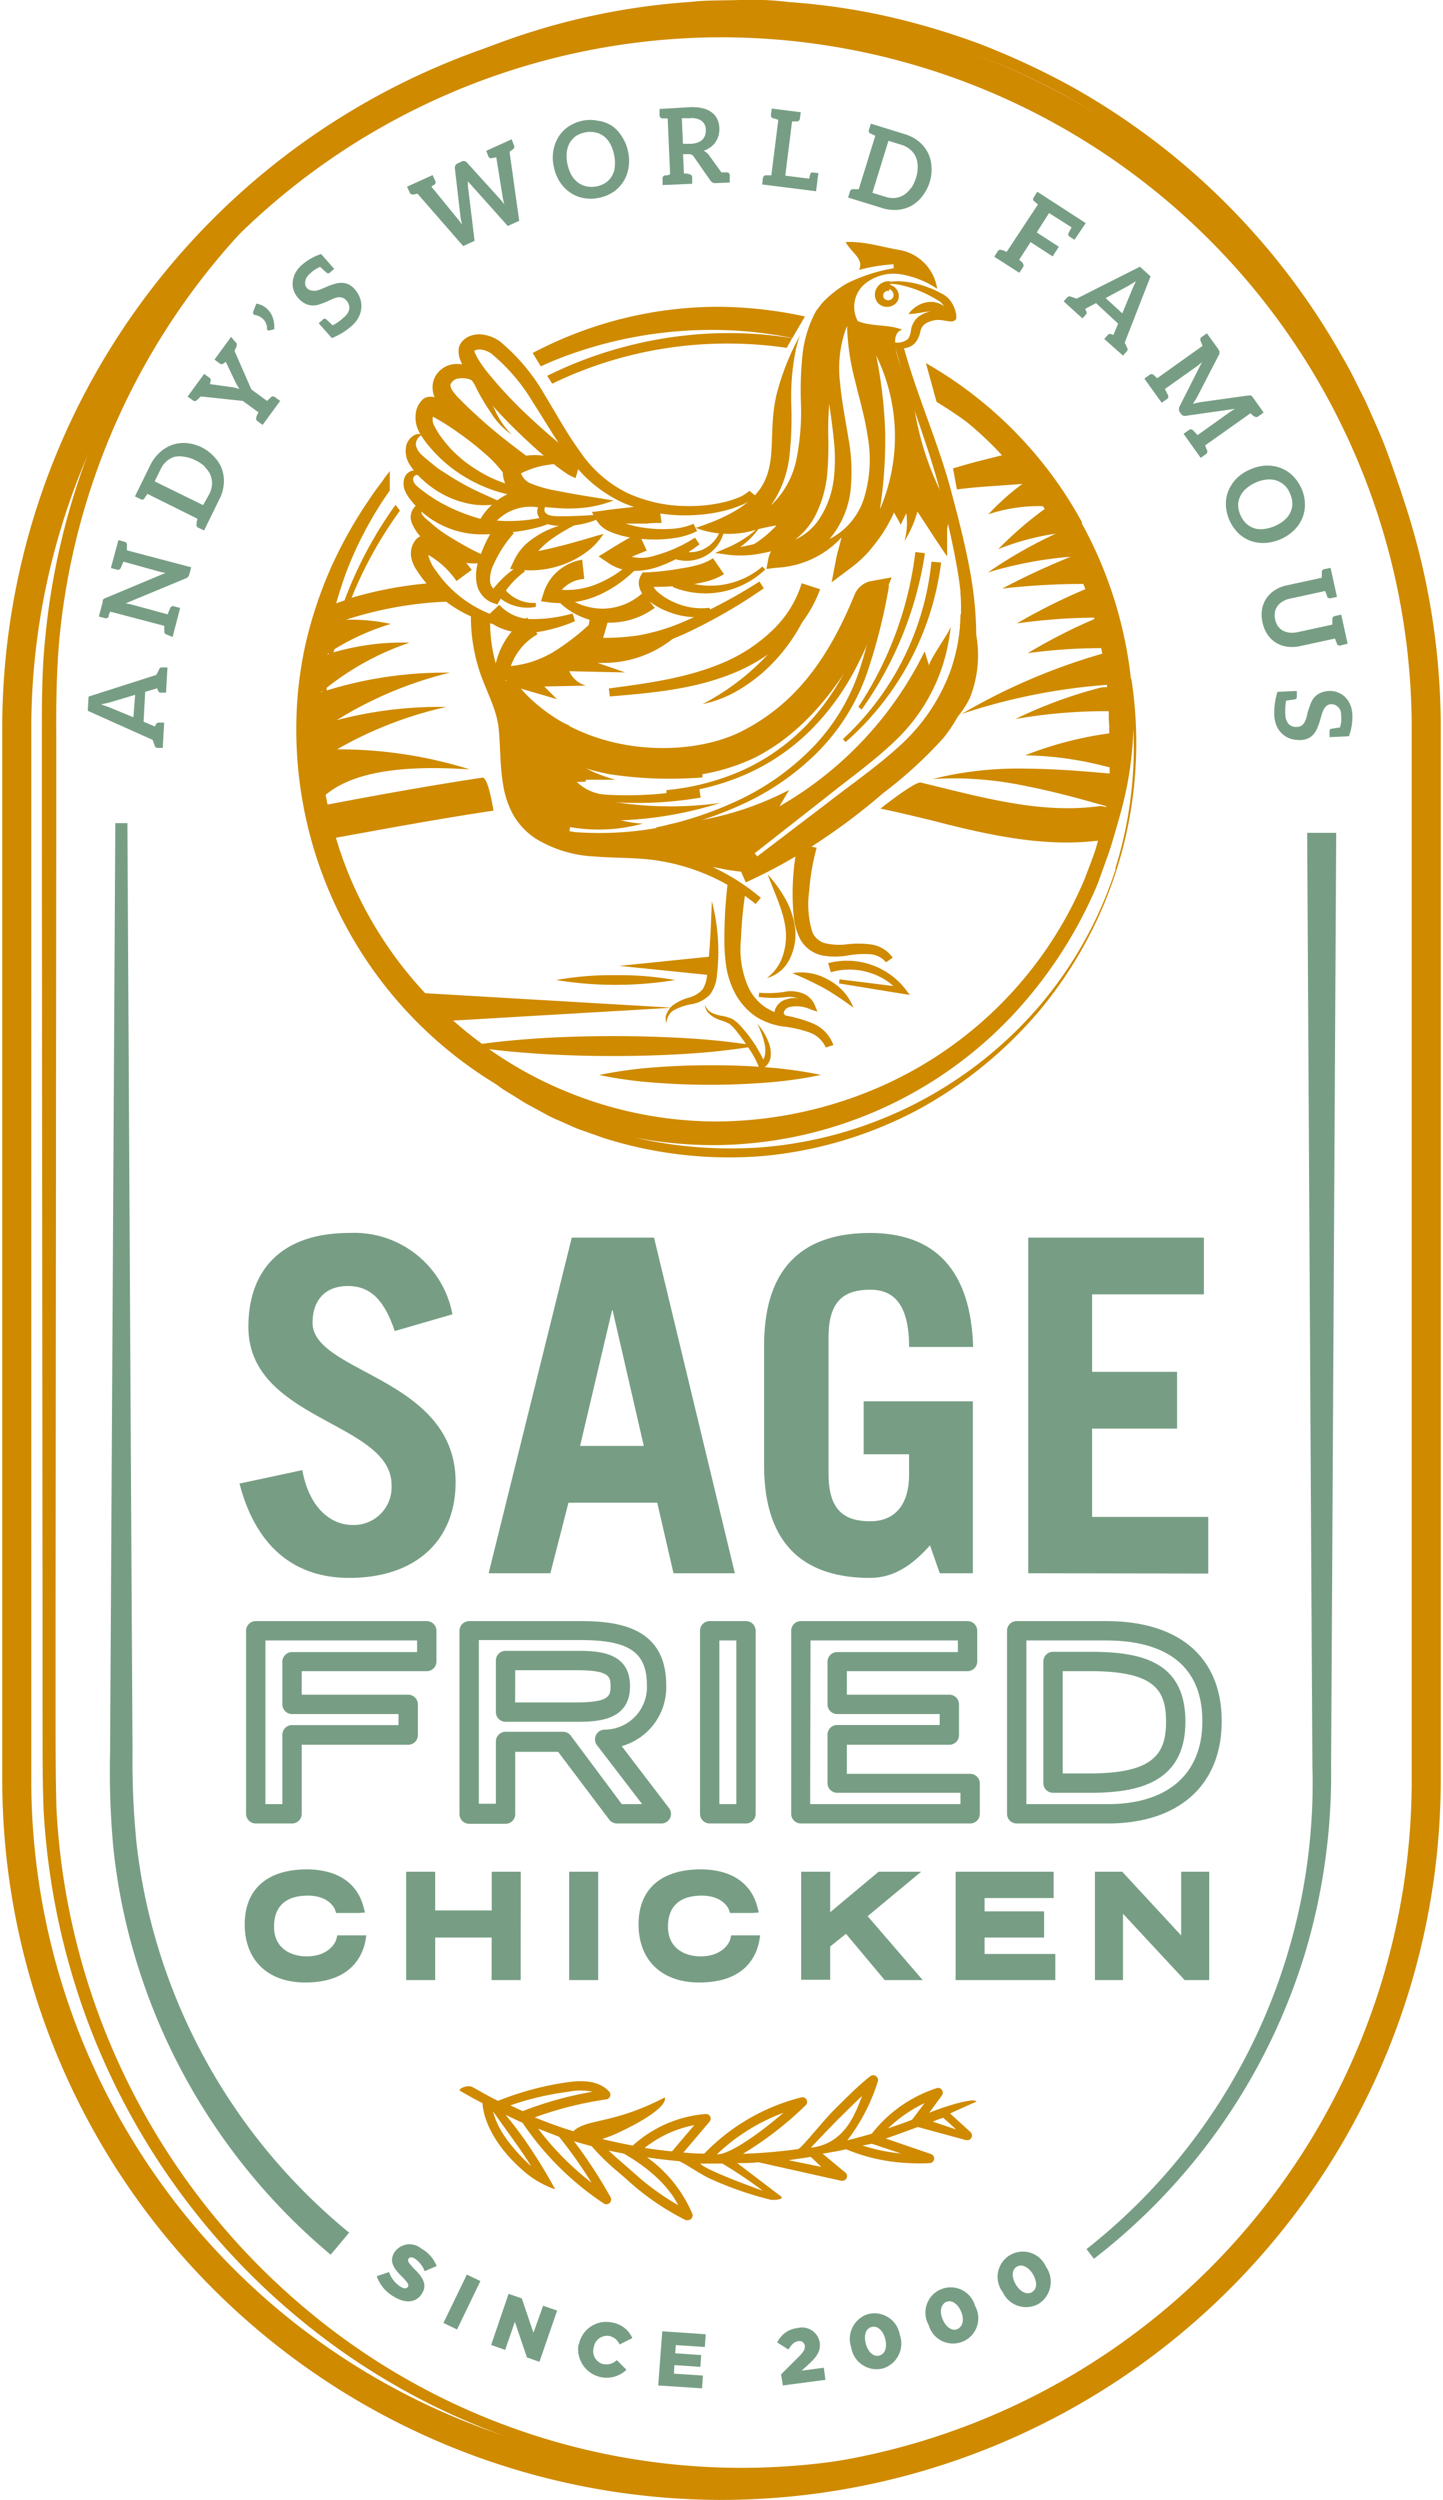 <?xml version="1.0" encoding="UTF-8"?> <svg xmlns="http://www.w3.org/2000/svg" viewBox="0 0 148.62 258.15" width="149" height="258"> <defs> <style>.cls-1{fill:#cf8a00;}.cls-2{fill:#779e84;}</style> </defs> <title>Asset 1</title> <g id="Layer_2" data-name="Layer 2"> <g id="Layer_1-2" data-name="Layer 1"> <path class="cls-1" d="M147.46,156.66l-.36-80.61c0-3.36,0-6.7-.36-10a73.29,73.29,0,0,0-1.66-9.88c-.18-.81-.39-1.62-.63-2.42s-.44-1.61-.7-2.41c-.53-1.58-1-3.17-1.68-4.71s-1.29-3.08-2-4.6c-.36-.75-.75-1.49-1.13-2.24s-.77-1.48-1.19-2.2A71.85,71.85,0,0,0,109.7,9.81a70,70,0,0,0-75.4,5.48A71.94,71.94,0,0,0,5.9,66c-.3,3.32-.34,6.62-.32,10V86.1l-.07,80.61v10.07c0,3.36,0,6.73.09,10a72.26,72.26,0,0,0,26.18,52,70,70,0,0,0,75.24,9,71.86,71.86,0,0,0,29.42-26.55,72.81,72.81,0,0,0,11-38.18,72.73,72.73,0,0,1-40.12,65.39,70.93,70.93,0,0,1-76.29-8.72A72.88,72.88,0,0,1,8.13,206.79a74.18,74.18,0,0,1-3.86-19.9c-.13-3.4-.1-6.75-.11-10.11V166.71L4.09,86.1V76c0-3.34,0-6.76.35-10.13a73.33,73.33,0,0,1,29-51.69A70.79,70.79,0,0,1,71.09.2C72.77,0,74.47.06,76.17,0s3.39,0,5.07.21A68.3,68.3,0,0,1,91.3,1.66,74.89,74.89,0,0,1,101,4.54a78.48,78.48,0,0,1,9.22,4.26A72.86,72.86,0,0,1,138.6,37.11c.43.73.83,1.48,1.2,2.24s.77,1.5,1.13,2.27c.68,1.54,1.4,3.07,2,4.66s1.14,3.18,1.68,4.79c.25.8.46,1.62.69,2.43s.45,1.63.62,2.46a72,72,0,0,1,1.63,10,100.31,100.31,0,0,1,.31,10.1Z"></path> <path class="cls-1" d="M74.31,258.15A74.39,74.39,0,0,1,0,183.84V75.16a74.31,74.31,0,0,1,148.62,0V183.84A74.39,74.39,0,0,1,74.31,258.15Zm0-254.3A71.39,71.39,0,0,0,3,75.16V183.84a71.31,71.31,0,0,0,142.62,0V75.16A71.39,71.39,0,0,0,74.31,3.85Z"></path> <path class="cls-2" d="M33.93,232.83a63.71,63.71,0,0,1-20.72-32.58,61.64,61.64,0,0,1-1.75-9.62,85.68,85.68,0,0,1-.32-9.71l.11-19.19L11.68,85h1.25l.42,76.76.11,19.19a84.4,84.4,0,0,0,.42,9.45,60.07,60.07,0,0,0,1.79,9.22,60.93,60.93,0,0,0,20.17,30.93Z"></path> <path class="cls-2" d="M137.82,86l-.42,77.11-.11,19.28a64.27,64.27,0,0,1-2.68,19.27,63.08,63.08,0,0,1-21.82,31.59l-.77-1a61.23,61.23,0,0,0,23.34-49.88l-.11-19.28L134.82,86Z"></path> <path class="cls-2" d="M38.69,235.05l1.27-.43a2.91,2.91,0,0,0,1.2,1.52c.36.22.62.21.75,0v0c.13-.19,0-.4-.52-.95-.87-.85-1.48-1.62-.88-2.6h0a1.89,1.89,0,0,1,2.78-.4A3.55,3.55,0,0,1,44.88,234l-1.24.53a2.74,2.74,0,0,0-1-1.29c-.32-.2-.56-.16-.67,0v0c-.13.22,0,.41.54,1,.95.91,1.42,1.68.87,2.57v0c-.59,1-1.72,1.08-2.88.37A3.89,3.89,0,0,1,38.69,235.05Z"></path> <path class="cls-2" d="M48,234.88l1.4.67-2.41,5-1.41-.67Z"></path> <path class="cls-2" d="M52.31,236.87l1.37.47,1.2,3.55,1-2.79,1.45.5-1.83,5.29-1.29-.45-1.25-3.68-1,2.9-1.45-.51Z"></path> <path class="cls-2" d="M59.57,242.13v0A2.87,2.87,0,0,1,63,239.83a2.76,2.76,0,0,1,2.1,1.61l-1.32.66a1.49,1.49,0,0,0-1.07-.88,1.39,1.39,0,0,0-1.6,1.19v0a1.37,1.37,0,0,0,1,1.72,1.56,1.56,0,0,0,1.38-.42l1,1a2.95,2.95,0,0,1-4.95-2.64Z"></path> <path class="cls-2" d="M68.19,240.74l4.49.3-.09,1.32-3-.2-.06.85,2.68.18-.08,1.22-2.68-.18-.06.88,3,.2-.09,1.32-4.53-.3Z"></path> <path class="cls-2" d="M80.46,245.19l1.87-1.86c.46-.47.63-.76.59-1.09a.56.56,0,0,0-.7-.48c-.37.05-.64.3-1,.86l-1.15-.73a2.6,2.6,0,0,1,2.11-1.49,1.85,1.85,0,0,1,2.28,1.5v0c.11.89-.29,1.41-1,2.11l-.87.79,2.29-.3.17,1.25-4.4.58Z"></path> <path class="cls-2" d="M87.72,242.43h0a2.69,2.69,0,0,1,1.77-3.48,2.66,2.66,0,0,1,3.24,2.14h0A2.69,2.69,0,0,1,91,244.57,2.65,2.65,0,0,1,87.72,242.43Zm3.5-.92v0c-.23-.86-.8-1.38-1.4-1.22s-.83.87-.6,1.73v0c.23.87.8,1.38,1.4,1.22S91.45,242.37,91.22,241.51Z"></path> <path class="cls-2" d="M95.72,240.1h0a2.61,2.61,0,1,1,4.78-2v0a2.61,2.61,0,1,1-4.78,2Zm3.35-1.39h0c-.34-.82-1-1.26-1.55-1s-.7,1-.36,1.79v0c.34.82,1,1.26,1.54,1S99.41,239.53,99.07,238.71Z"></path> <path class="cls-2" d="M103.37,236.7v0a2.61,2.61,0,1,1,4.47-2.62h0a2.69,2.69,0,0,1-.78,3.83A2.65,2.65,0,0,1,103.37,236.7Zm3.13-1.83h0c-.45-.77-1.14-1.11-1.67-.81s-.57,1.06-.12,1.83v0c.46.77,1.14,1.12,1.68.8S106.94,235.64,106.5,234.87Z"></path> <path class="cls-2" d="M40.55,137.45c-1.1-3.26-2.54-4.65-4.85-4.65s-3.64,1.44-3.64,3.79c0,5.23,14.78,5.62,14.78,16.46,0,6-4.08,9.89-11,9.89-5.38,0-9.55-2.93-11.33-9.74L31,151.81c.77,4.17,3.17,5.66,5.14,5.66a3.9,3.9,0,0,0,4.08-4.13c0-6.53-14.79-6.62-14.79-16.32,0-6,3.55-9.7,10.42-9.7a10.32,10.32,0,0,1,10.66,8.4Z"></path> <path class="cls-2" d="M50.25,162.46l8.59-34.66h8.5l8.35,34.66H69.35l-1.68-7.29H58.5l-1.87,7.29Zm9.45-13.15h6.58l-3.22-14H63Z"></path> <path class="cls-2" d="M95.85,159.58c-1.78,2-3.7,3.36-6.2,3.36-6.43,0-10.94-3.07-10.94-11.61V138.94c0-8.54,4.51-11.62,10.94-11.62,6.77,0,10.42,3.89,10.66,11.77H93.69c0-4.47-1.64-5.91-4-5.91-2.63,0-4.32,1.06-4.32,4.9v14.11c0,3.84,1.69,4.9,4.32,4.9s4-1.83,4-4.8v-2.12H89V144.7h11.28v17.76H96.86Z"></path> <path class="cls-2" d="M106,162.46V127.8h18.15v5.86H112.6v8h8.78v5.86H112.6v9.12h12v5.85Z"></path> <path class="cls-2" d="M29.94,188.3H26.19a1,1,0,0,1-1-1V168.4a1,1,0,0,1,1-1H43.86a1,1,0,0,1,1,1v3.17a1,1,0,0,1-1,1H30.94V175h11a1,1,0,0,1,1,1v3.17a1,1,0,0,1-1,1h-11v7.16A1,1,0,0,1,29.94,188.3Zm-2.75-2h1.75v-7.16a1,1,0,0,1,1-1h11V177h-11a1,1,0,0,1-1-1v-4.4a1,1,0,0,1,1-1H42.86V169.4H27.19Z"></path> <path class="cls-2" d="M68.13,188.3H63.51a1,1,0,0,1-.8-.4l-5.28-7H53v6.43a1,1,0,0,1-1,1H48.24a1,1,0,0,1-1-1V168.4a1,1,0,0,1,1-1H59.78c4.11,0,8.82.76,8.82,6.64A6.31,6.31,0,0,1,64,180.31l4.88,6.39a1,1,0,0,1,.11,1.05A1,1,0,0,1,68.13,188.3Zm-4.12-2h2.1l-4.66-6.08a1,1,0,0,1,.74-1.61A4.39,4.39,0,0,0,66.6,174c0-3.38-1.85-4.64-6.82-4.64H49.24v16.9H51v-6.43a1,1,0,0,1,1-1h5.94a1,1,0,0,1,.8.4Zm-4.78-8.5H52a1,1,0,0,1-1-1v-5.33a1,1,0,0,1,1-1h7.24c2.1,0,5.62,0,5.62,3.65S61.33,177.8,59.23,177.8Zm-6.24-2h6.24c3.45,0,3.62-.64,3.62-1.68s-.17-1.65-3.62-1.65H53Z"></path> <path class="cls-2" d="M76.84,188.3H73.09a1,1,0,0,1-1-1V168.4a1,1,0,0,1,1-1h3.75a1,1,0,0,1,1,1v18.9A1,1,0,0,1,76.84,188.3Zm-2.75-2h1.75V169.4H74.09Z"></path> <path class="cls-2" d="M100,188.3H82.51a1,1,0,0,1-1-1V168.4a1,1,0,0,1,1-1H99.73a1,1,0,0,1,1,1v3.17a1,1,0,0,1-1,1H87.26V175H97.85a1,1,0,0,1,1,1v3.17a1,1,0,0,1-1,1H87.26v3H100a1,1,0,0,1,1,1v3.17A1,1,0,0,1,100,188.3Zm-16.53-2H99v-1.17H86.26a1,1,0,0,1-1-1v-5a1,1,0,0,1,1-1H96.85V177H86.26a1,1,0,0,1-1-1v-4.4a1,1,0,0,1,1-1H98.73V169.4H83.51Z"></path> <path class="cls-2" d="M114.22,188.3h-9.41a1,1,0,0,1-1-1V168.4a1,1,0,0,1,1-1h9.25c7.58,0,11.93,3.77,11.93,10.34S121.59,188.3,114.22,188.3Zm-8.41-2h8.41c6.21,0,9.77-3.12,9.77-8.56,0-6.89-5.4-8.34-9.93-8.34h-8.25Zm6.56-1.17h-3.81a1,1,0,0,1-1-1V171.57a1,1,0,0,1,1-1h3.81c5.13,0,9.87.88,9.87,7.22C122.24,184.3,117,185.13,112.37,185.13Zm-2.81-2h2.81c6.55,0,7.87-2,7.87-5.34s-1.25-5.22-7.87-5.22h-2.81Z"></path> <path class="cls-2" d="M37,200.34c-.2,1.13-1,3.88-5.69,3.88-3.22,0-5.76-1.8-5.76-5.51,0-3,1.87-5.18,5.91-5.18,4.56,0,5.23,2.95,5.38,3.5h-2c-.11-.35-.89-1.79-3.27-1.79-2.82,0-4,1.58-4,3.7,0,2.34,1.7,3.57,3.88,3.57s3.35-1.39,3.55-2.17Z"></path> <path class="cls-2" d="M31.31,204.72c-3.86,0-6.26-2.3-6.26-6s2.4-5.68,6.41-5.68c3.1,0,5.18,1.35,5.85,3.82l.17.63-.64.05H34.49l-.11-.35s-.53-1.44-2.8-1.44c-2.89,0-3.5,1.74-3.5,3.2,0,2.26,1.75,3.07,3.38,3.07,2.15,0,2.94-1.29,3.06-1.79l.1-.38h3l-.1.58C37.21,202,36,204.72,31.31,204.72ZM31.46,194c-3.43,0-5.41,1.71-5.41,4.68,0,3.14,2,5,5.26,5,2.74,0,4.47-1,5.06-2.88h-1a4,4,0,0,1-3.9,2.17c-2.66,0-4.38-1.6-4.38-4.07,0-2.63,1.68-4.2,4.5-4.2a3.91,3.91,0,0,1,3.6,1.79h1C35.43,194.86,33.86,194,31.46,194Z"></path> <path class="cls-2" d="M42.24,193.78h2v4h6.84v-4h2V204h-2v-4.39H44.23V204h-2Z"></path> <path class="cls-2" d="M53.56,204.47h-3v-4.39H44.73v4.39h-3V193.28h3v4h5.84v-4h3Zm-2-1h1v-9.19h-1v4H43.73v-4h-1v9.19h1v-4.39h7.84Z"></path> <path class="cls-2" d="M59.08,193.78h2V204h-2Z"></path> <path class="cls-2" d="M61.57,204.47h-3V193.28h3Zm-2-1h1v-9.19h-1Z"></path> <path class="cls-2" d="M77.69,200.34c-.19,1.13-1,3.88-5.68,3.88-3.22,0-5.76-1.8-5.76-5.51,0-3,1.86-5.18,5.91-5.18,4.55,0,5.23,2.95,5.38,3.5h-2c-.11-.35-.9-1.79-3.28-1.79-2.81,0-4,1.58-4,3.7,0,2.34,1.7,3.57,3.88,3.57,2.33,0,3.35-1.39,3.54-2.17Z"></path> <path class="cls-2" d="M72,204.72c-3.86,0-6.26-2.3-6.26-6s2.4-5.68,6.41-5.68c3.1,0,5.18,1.35,5.85,3.82l.17.63-.64.05H75.19l-.12-.35s-.52-1.44-2.8-1.44c-2.88,0-3.49,1.74-3.49,3.2,0,2.26,1.75,3.07,3.38,3.07,2.14,0,2.94-1.29,3.06-1.79l.09-.38h3l-.1.58C77.91,202,76.74,204.72,72,204.72ZM72.16,194c-3.44,0-5.41,1.71-5.41,4.68,0,3.14,2,5,5.26,5,2.73,0,4.47-1,5-2.88h-1a4,4,0,0,1-3.9,2.17c-2.66,0-4.38-1.6-4.38-4.07,0-2.63,1.68-4.2,4.49-4.2a3.89,3.89,0,0,1,3.6,1.79h1Q75.76,194,72.16,194Z"></path> <path class="cls-2" d="M83.05,193.78h2v4.75l5.65-4.75h2.82l-4.86,4L94,204H91.4l-4.19-5L85,200.8V204h-2Z"></path> <path class="cls-2" d="M95.1,204.47H91.17l-4-4.78L85.54,201v3.44h-3V193.28h3v4.18l5-4.18h4.4l-5.53,4.59Zm-3.47-1h1.28l-5-5.71,4.19-3.48H90.87l-6.33,5.32v-5.32h-1v9.19h1v-2.91l2.73-2.27Z"></path> <path class="cls-2" d="M99,193.78h9.13v1.71H101v2.37h6.15v1.71H101v2.69h7.31V204H99Z"></path> <path class="cls-2" d="M108.8,204.47H98.5V193.28h10.13V196h-7.14v1.37h6.15v2.71h-6.15v1.69h7.31Zm-9.3-1h8.3v-.71h-7.31v-3.69h6.15v-.71h-6.15V195h7.14v-.71H99.5Z"></path> <path class="cls-2" d="M113.39,193.78h2.1l6.81,7.35v-7.35h1.9V204h-1.82l-7.09-7.63V204h-1.9Z"></path> <path class="cls-2" d="M124.7,204.47h-2.54l-6.37-6.85v6.85h-2.9V193.28h2.82l6.09,6.58v-6.58h2.9Zm-2.1-1h1.1v-9.19h-.9v8.13l-7.53-8.13h-1.38v9.19h.9v-8.4Z"></path> <path class="cls-1" d="M55.64,37.83c.74-.34,1.48-.66,2.23-.94a43.44,43.44,0,0,1,15.76-2.82,41.1,41.1,0,0,1,8,.84l1.3-2.23a43.22,43.22,0,0,0-9.28-1,41.11,41.11,0,0,0-16.42,3.59c-.83.37-1.64.77-2.43,1.18Z"></path> <path class="cls-1" d="M71.3,34.57a42.51,42.51,0,0,0-15,4.24l.52.81a41.41,41.41,0,0,1,14.61-4,42.4,42.4,0,0,1,9.62.3l.56-1A41.06,41.06,0,0,0,71.3,34.57Z"></path> <path class="cls-1" d="M116.61,70.09a43.12,43.12,0,0,0-3-11.72,42.24,42.24,0,0,0-2.06-4.29l0-.16,0,0A42.16,42.16,0,0,0,95.43,37.5l1.1,4c1.08.66,2.15,1.36,3.17,2.12a36.37,36.37,0,0,1,2.75,2.51c.29.29.56.59.84.88l-2.61.66c-.82.22-1.63.45-2.45.7l.4,2.17c.83-.11,1.66-.19,2.5-.26,1.4-.11,2.81-.19,4.26-.31a25.87,25.87,0,0,0-3.51,3.14,16.36,16.36,0,0,1,5.63-.84l.2.28a38.34,38.34,0,0,0-4.81,4.16,26.07,26.07,0,0,1,5.94-1.6,47.33,47.33,0,0,0-7,4,40.89,40.89,0,0,1,8.55-1.62,76.16,76.16,0,0,0-7.08,3.29,74.1,74.1,0,0,1,8.38-.48c.07.18.15.36.21.54a60.72,60.72,0,0,0-7.08,3.54,59.41,59.41,0,0,1,8-.6c0,.05,0,.1,0,.15a56.16,56.16,0,0,0-6.87,3.52,56,56,0,0,1,7.61-.52c0,.19.06.38.1.57a63.22,63.22,0,0,0-14.53,6.22,61.77,61.77,0,0,1,15-3,1.9,1.9,0,0,1,0,.25,2.32,2.32,0,0,0-.78.07h0a47,47,0,0,0-8.68,3.21,54,54,0,0,1,9.34-.81c.1,0,.21,0,.31,0,0,.51,0,1,.05,1.54,0,.25,0,.5,0,.75h0A37.24,37.24,0,0,0,105.68,78a35.11,35.11,0,0,1,8.58,1.21l.15,0c0,.23,0,.45,0,.67-2.87-.26-5.78-.49-8.69-.51a36.61,36.61,0,0,0-9.59,1.07,35.8,35.8,0,0,1,9.42.69c2.86.55,5.67,1.31,8.5,2.12a.36.36,0,0,0,0,.11,1.66,1.66,0,0,0-.83-.1c-5.37.71-10.76-.59-16.47-2l-1.85-.45c-.6-.14-4.17,2.69-4.17,2.69,1.72.35,3.48.78,5.19,1.19C100.48,85.87,105.23,87,110,87a28.58,28.58,0,0,0,3.19-.19.35.35,0,0,0,0,.11c-.1.32-.19.65-.3,1l-.36,1-.72,1.89a40.64,40.64,0,0,1-22.52,22,42.75,42.75,0,0,1-15.67,3A40.88,40.88,0,0,1,58,112.6a40.15,40.15,0,0,1-7.7-4.26c1.78.23,3.57.37,5.35.49,2.48.15,5,.22,7.45.22s5-.07,7.45-.22A72.6,72.6,0,0,0,78,108a72.63,72.63,0,0,0-7.46-.8q-3.72-.21-7.45-.21c-2.48,0-5,.07-7.45.22-2,.13-4,.3-6.07.58a39.76,39.76,0,0,1-4.78-4.1,40.81,40.81,0,0,1-8.9-13.18,41.39,41.39,0,0,1-1.42-4c5.48-1,10.91-2,16.28-2.8,0,0-.53-3.5-1.14-3.41-5.29.8-10.63,1.76-16,2.78-.07-.34-.14-.69-.2-1,3.56-3,10.33-2.92,14.89-2.63a45.35,45.35,0,0,0-13.71-2.07A40.2,40.2,0,0,1,45.88,73a41.79,41.79,0,0,0-11.33,1.37,40,40,0,0,1,11.71-4.91A41.46,41.46,0,0,0,33.52,71.3a2.7,2.7,0,0,1,0-.28,28.3,28.3,0,0,1,8.57-4.66,25.69,25.69,0,0,0-7.85,1c0-.11.06-.21.08-.32a24.53,24.53,0,0,1,5.82-2.61A19.11,19.11,0,0,0,35.5,64,38.53,38.53,0,0,1,47,62.1L44.9,60.17a40.39,40.39,0,0,0-8.81,1.56,42.06,42.06,0,0,1,5-9l-.46-.6A42.14,42.14,0,0,0,35.36,62l-.86.3c.3-1.05.64-2.09,1-3.11a38.73,38.73,0,0,1,3.66-7.24c.28-.44.58-.87.88-1.3l0-2c-.25.32-.5.63-.74,1-.42.56-.85,1.11-1.23,1.7A45.6,45.6,0,0,0,34,58.53a43.59,43.59,0,0,0-2.67,8,40.39,40.39,0,0,0-.95,8.42,42.84,42.84,0,0,0,20.52,36.94l.08.05c.28.2.56.41.85.6l.88.54c.6.36,1.17.76,1.79,1.08l1.84,1c.61.33,1.26.58,1.89.87l.95.42c.32.14.65.25,1,.37l2,.71a43,43,0,0,0,16.48,1.84,42.36,42.36,0,0,0,15.86-4.73,43.89,43.89,0,0,0,12.78-10.44,43.24,43.24,0,0,0,9.36-34.07ZM33.74,67.46l0,.09-.2.06Zm-.69,4-.15,0a.65.65,0,0,0,.15-.1Zm82,18.23a41.4,41.4,0,0,1-8,14.31,42.29,42.29,0,0,1-28.52,14.47,44.32,44.32,0,0,1-13.19-1,43.51,43.51,0,0,0,8.29.78,42.66,42.66,0,0,0,30.36-13,45.66,45.66,0,0,0,9.19-14l.72-2c.24-.66.48-1.32.69-2,.4-1.34.8-2.68,1.14-4a35.81,35.81,0,0,0,1.13-8A41.86,41.86,0,0,1,115,89.68Z"></path> <path class="cls-1" d="M59.24,49.37a4.44,4.44,0,0,1-1-.52c-.27-.18-.52-.36-.76-.54-.48-.36-.93-.74-1.38-1.12-.89-.76-1.75-1.55-2.59-2.36a48.73,48.73,0,0,1-4.73-5.19,13.88,13.88,0,0,1-1-1.52,6.7,6.7,0,0,1-.44-.89,2.41,2.41,0,0,1-.16-1.34,1.38,1.38,0,0,1,.22-.48,1.19,1.19,0,0,1,.25-.29,1.88,1.88,0,0,1,.6-.39,2.66,2.66,0,0,1,1.21-.2,3.89,3.89,0,0,1,2,.76,20.22,20.22,0,0,1,4.59,5.5c1.22,2,2.3,4,3.62,5.8a12.66,12.66,0,0,0,4.89,4.31A15,15,0,0,0,71,52.26a15.47,15.47,0,0,0,3.32-.35,9.57,9.57,0,0,0,1.58-.47,3.59,3.59,0,0,0,1.29-.76l.65.53a4.43,4.43,0,0,1-1.61,1,11.73,11.73,0,0,1-1.71.55,16.63,16.63,0,0,1-3.51.45,16.14,16.14,0,0,1-6.94-1.32,13.88,13.88,0,0,1-5.46-4.57c-1.43-1.88-2.56-3.9-3.8-5.8a19,19,0,0,0-4.28-5,2.22,2.22,0,0,0-1.17-.43,1.09,1.09,0,0,0-.48.08.42.42,0,0,0-.12.07l0,0a.31.31,0,0,0,0-.09c0-.07,0,.15.1.34a6.85,6.85,0,0,0,.34.65,13.69,13.69,0,0,0,.93,1.31,45.57,45.57,0,0,0,4.64,4.9c.83.77,1.68,1.52,2.54,2.24.44.35.88.7,1.32,1,.22.16.44.32.65.45a4,4,0,0,0,.53.29Z"></path> <path class="cls-1" d="M52.63,44.88a7.63,7.63,0,0,1-2.15-2.27,21.9,21.9,0,0,1-1.6-2.73l-.18-.37c-.05-.13-.1-.13-.15-.19a1.1,1.1,0,0,0-.45-.2,2.66,2.66,0,0,0-1.16,0,1.12,1.12,0,0,0-.61.53c-.07.2,0,.31.12.59a5.49,5.49,0,0,0,.84,1c.36.36.71.71,1.07,1.05.73.68,1.47,1.36,2.24,2,1.54,1.31,3.18,2.5,4.88,3.78a16.51,16.51,0,0,1-5.89-2.38A20.13,20.13,0,0,1,47,43.73c-.4-.36-.79-.73-1.15-1.12a6.1,6.1,0,0,1-1.12-1.44A2.75,2.75,0,0,1,44.46,40a2.28,2.28,0,0,1,.34-1.23,2.52,2.52,0,0,1,1.87-1.17,3.39,3.39,0,0,1,1.9.37,2.12,2.12,0,0,1,.79.71,1.68,1.68,0,0,1,.21.49l.11.35a27.9,27.9,0,0,0,1.22,2.82A8.39,8.39,0,0,0,52.63,44.88Z"></path> <path class="cls-1" d="M51.81,48.91a12.88,12.88,0,0,0-2.12-2.22c-.81-.71-1.67-1.38-2.56-2A23.74,23.74,0,0,0,44.44,43l-.29-.13-.06,0a.89.89,0,0,0,.13,0,1,1,0,0,0,.3-.08l.17-.11h0a.42.42,0,0,0-.17.24,1.34,1.34,0,0,0,.09,1,7.15,7.15,0,0,0,.78,1.27,13,13,0,0,0,1,1.21,13.35,13.35,0,0,0,2.45,2,13.6,13.6,0,0,0,6,2.15l0,.83a14.53,14.53,0,0,1-6.63-1.89,14.7,14.7,0,0,1-2.84-2.06,14.88,14.88,0,0,1-1.22-1.29,8.67,8.67,0,0,1-1.07-1.52,3.22,3.22,0,0,1-.3-2.26,2.36,2.36,0,0,1,.71-1.15l0,0a.62.62,0,0,1,.21-.13,1.43,1.43,0,0,1,.4-.11l.34,0a2.08,2.08,0,0,1,.34.1l.48.2a24.24,24.24,0,0,1,3,1.85c.94.66,1.85,1.35,2.73,2.1a14.87,14.87,0,0,1,2.5,2.61Z"></path> <path class="cls-1" d="M43.43,44.88A1.09,1.09,0,0,0,42.74,46a1.88,1.88,0,0,0,.63,1c.32.31.76.64,1.18,1s.85.62,1.3.91a28.7,28.7,0,0,0,2.76,1.59c1,.49,2,.92,3.1,1.42a7.68,7.68,0,0,1-3.6.07,9.66,9.66,0,0,1-3.36-1.41,10,10,0,0,1-1.44-1.15A7.38,7.38,0,0,1,42.11,48a2.56,2.56,0,0,1-.32-2.16,1.77,1.77,0,0,1,.68-.84A1.05,1.05,0,0,1,43.43,44.88Z"></path> <path class="cls-1" d="M43.3,49.28a.49.49,0,0,0-.69-.15.47.47,0,0,0-.14.49c.06.35.41.63.89,1a15.9,15.9,0,0,0,3,1.83,18.14,18.14,0,0,0,3.29,1.19,26.32,26.32,0,0,0,3.67.59,7.35,7.35,0,0,1-3.86.95,9.24,9.24,0,0,1-4-.93,9,9,0,0,1-3.2-2.54,4.36,4.36,0,0,1-.61-.94,1.89,1.89,0,0,1-.13-1.31,1.14,1.14,0,0,1,1-.88C42.94,48.57,43.35,48.92,43.3,49.28Z"></path> <path class="cls-1" d="M44,52.67a7.78,7.78,0,0,1-1.06.11l.36-.11c-.07.56.44.85,1.1,1.43s1.27,1,1.93,1.4,1.37.82,2.11,1.21,1.51.72,2.38,1.14a6.58,6.58,0,0,1-5.51-.65,7.58,7.58,0,0,1-2.18-1.88A4.91,4.91,0,0,1,42.31,54a1.6,1.6,0,0,1,.42-1.78L43,52l.12.07A8,8,0,0,1,44,52.67Z"></path> <path class="cls-1" d="M46.93,60a8.88,8.88,0,0,0-2.87-2.67,2.05,2.05,0,0,0-.34-.14s-.07,0,0,0a.71.71,0,0,0,.4-.15c.08-.07,0,0,0,0s-.11.14-.1.3a4.12,4.12,0,0,0,.78,1.58,12.24,12.24,0,0,0,6.7,4.85l-.19.81a13.43,13.43,0,0,1-7.79-4.71c-.25-.31-.47-.62-.71-1a3.52,3.52,0,0,1-.56-1.34,2.23,2.23,0,0,1,.46-1.78,1.68,1.68,0,0,1,.23-.22,1.1,1.1,0,0,1,.66-.23,1.65,1.65,0,0,1,.57.07,4,4,0,0,1,.68.26,10.74,10.74,0,0,1,3.65,3.22Z"></path> <path class="cls-1" d="M89.55,34c.77.31,1.41.9,2.13,1.18a1.72,1.72,0,0,0,1.9-.18A2.15,2.15,0,0,0,93.9,34a2.26,2.26,0,0,1,.75-1.29,3.54,3.54,0,0,1,2.7-.59l.63.1.07,0s.06,0,0,0a.48.48,0,0,0-.39.15c0,.07,0,.08-.06.08v0s0,0,0,.07,0,0,0,0,0-.14,0-.22a2.56,2.56,0,0,0-.46-.9,1.67,1.67,0,0,0-.34-.31l-.51-.3c-.34-.19-.69-.38-1.05-.54a11.19,11.19,0,0,0-2.24-.77,4.47,4.47,0,0,0-2.38,0A4.26,4.26,0,0,1,93,29.07a9,9,0,0,1,2.47.54,8.52,8.52,0,0,1,1.17.49l.56.29a2.77,2.77,0,0,1,.6.47,3.29,3.29,0,0,1,.68,1.26,3.14,3.14,0,0,1,.08.38,1.2,1.2,0,0,1,0,.32.42.42,0,0,1,0,.1l0,0a.59.59,0,0,1-.07.1.57.57,0,0,1-.42.17h-.14l-.58-.08a2.59,2.59,0,0,0-2,.33,1.28,1.28,0,0,0-.49.77,2.55,2.55,0,0,1-.61,1.27,1.81,1.81,0,0,1-1.39.48,2.66,2.66,0,0,1-1.3-.41C90.72,35.1,90.21,34.48,89.55,34Z"></path> <path class="cls-1" d="M84.14,87.55A23.43,23.43,0,0,0,83.37,92a9.8,9.8,0,0,0,.34,4.29,2,2,0,0,0,1.34,1.12,6.54,6.54,0,0,0,2.15.11,9.79,9.79,0,0,1,2.48,0A3.26,3.26,0,0,1,92,98.9l-.69.47a2.37,2.37,0,0,0-1.74-.84,9.61,9.61,0,0,0-2.24.14,7.38,7.38,0,0,1-2.57,0A3.39,3.39,0,0,1,82.45,97a6.69,6.69,0,0,1-.7-2.57c-.07-.83-.1-1.63-.09-2.45a26,26,0,0,1,.53-4.89Z"></path> <path class="cls-1" d="M73.31,93.05a20.69,20.69,0,0,1,.53,7.64,3.89,3.89,0,0,1-.71,2,3.42,3.42,0,0,1-1.88,1,5.82,5.82,0,0,0-1.71.55,1.5,1.5,0,0,0-.89,1.42,1.2,1.2,0,0,1,0-1,2.36,2.36,0,0,1,.6-.83A5.15,5.15,0,0,1,71,103a2.85,2.85,0,0,0,1.37-.85,3.22,3.22,0,0,0,.45-1.55C73.13,98.1,73.22,95.61,73.31,93.05Z"></path> <path class="cls-1" d="M76.87,91.59A42.37,42.37,0,0,0,76.32,97a9.71,9.71,0,0,0,.79,5,5.23,5.23,0,0,0,1.54,1.88,6.09,6.09,0,0,0,2.33,1,13.36,13.36,0,0,1,2.78.81,3.78,3.78,0,0,1,2.11,2.23l-.79.25a2.88,2.88,0,0,0-1.73-1.57,11.8,11.8,0,0,0-2.6-.59,7.16,7.16,0,0,1-2.84-1,6.76,6.76,0,0,1-2.1-2.26,9,9,0,0,1-1-2.86,18.3,18.3,0,0,1-.2-2.92,47.44,47.44,0,0,1,.33-5.69Z"></path> <path class="cls-1" d="M72.6,103.75a1.39,1.39,0,0,0,.67.81,3.63,3.63,0,0,0,1,.33,4.41,4.41,0,0,1,1.13.32,4.08,4.08,0,0,1,.93.79,14.16,14.16,0,0,1,1.39,1.8c.21.32.4.65.59,1a4.11,4.11,0,0,1,.47,1.14l-.49-.25a1,1,0,0,0,.5-.7,3,3,0,0,0,0-1.07,8.91,8.91,0,0,0-.78-2.2,6.18,6.18,0,0,1,1.23,2.09,3.06,3.06,0,0,1,.15,1.29,1.57,1.57,0,0,1-.78,1.21l-.34.18-.15-.43a9.3,9.3,0,0,0-1-1.82,21.2,21.2,0,0,0-1.28-1.78,4.48,4.48,0,0,0-.7-.73,6,6,0,0,0-1-.4C73.47,105.1,72.6,104.56,72.6,103.75Z"></path> <path class="cls-1" d="M78.21,102.51a10.16,10.16,0,0,0,2.88-.14,3.68,3.68,0,0,1,1.59.2,2.22,2.22,0,0,1,1.25,1.18l.29.72-.75-.25a3.33,3.33,0,0,0-2.2-.21.8.8,0,0,0-.53.56c0,.15.2.35.2.29l.1,1a1.11,1.11,0,0,1-1-.46,1.25,1.25,0,0,1-.24-1A1.68,1.68,0,0,1,81,103.2a2.75,2.75,0,0,1,1.47-.07,8,8,0,0,1,1.28.4l-.46.47a1.53,1.53,0,0,0-.83-.83,3.09,3.09,0,0,0-1.31-.23,10.49,10.49,0,0,1-3,0Z"></path> <path class="cls-1" d="M81.62,100.49a5.61,5.61,0,0,1,3.77.71,5.48,5.48,0,0,1,2.55,2.86,31.52,31.52,0,0,0-3-2A35.78,35.78,0,0,0,81.62,100.49Z"></path> <path class="cls-1" d="M79.09,90.31a13.62,13.62,0,0,1,1.82,2.51,8.39,8.39,0,0,1,1,3A5.64,5.64,0,0,1,81.37,99a3.69,3.69,0,0,1-2.38,2,4.64,4.64,0,0,0,1.66-2.33A6.39,6.39,0,0,0,80.94,96C80.73,94.05,79.79,92.26,79.09,90.31Z"></path> <path class="cls-1" d="M85.33,99.46a7.67,7.67,0,0,1,7.92,2.6l.52.68-.83-.13-6.49-1.06.06-.42,6.52.81-.31.54a6.61,6.61,0,0,0-3.27-2.08,6.78,6.78,0,0,0-3.84,0Z"></path> <path class="cls-1" d="M91.62,30.05a.49.49,0,0,0-.58.32.46.46,0,0,0,.34.61.55.55,0,0,0,.7-.41.71.71,0,0,0-.56-.77l0-.42a1.21,1.21,0,0,1,1.11,1.22,1.05,1.05,0,0,1-.46.85,1.33,1.33,0,0,1-.91.23,1.2,1.2,0,0,1-.87-.5,1.34,1.34,0,0,1-.21-1,1.41,1.41,0,0,1,1.59-1.12Z"></path> <path class="cls-1" d="M97.88,32.66a2.54,2.54,0,0,0-1-.43,4.38,4.38,0,0,0-1-.06c-.65,0-1.36.26-2.25.25a3,3,0,0,1,.94-.85,2.74,2.74,0,0,1,1.24-.39,2.24,2.24,0,0,1,1.34.34A1.4,1.4,0,0,1,97.88,32.66Z"></path> <path class="cls-1" d="M58.17,47.88a11.53,11.53,0,0,0-2.75.31,9.34,9.34,0,0,0-2.39,1l.49-.65a1.73,1.73,0,0,0,1.1,1.39,12.88,12.88,0,0,0,2.62.74c1,.19,1.94.37,2.92.53l3,.48a11.92,11.92,0,0,1-3.06.75,15.16,15.16,0,0,1-3.16,0,8.93,8.93,0,0,1-3.26-.76,3.27,3.27,0,0,1-1.94-3.44l.08-.49.4-.17A7.2,7.2,0,0,1,55.32,47,5.93,5.93,0,0,1,58.17,47.88Z"></path> <path class="cls-1" d="M52.86,55.06a12.44,12.44,0,0,0-2.1,3.24,3.59,3.59,0,0,0-.37,1.64,1.34,1.34,0,0,0,.69,1.12l-.72.26a10.21,10.21,0,0,1,3.16-3L54,59A9.15,9.15,0,0,0,51.39,62l-.23.42-.49-.16A2.66,2.66,0,0,1,49,60.16a4.84,4.84,0,0,1,.27-2.43,14.42,14.42,0,0,1,2-3.93Z"></path> <path class="cls-1" d="M55.42,52.4a4.92,4.92,0,0,0-5,2.21l-.54-1a15.85,15.85,0,0,0,6.17-.24l.24.8a16.9,16.9,0,0,1-6.56.83l-1-.07.48-1a6.58,6.58,0,0,1,6.53-3.51Z"></path> <path class="cls-1" d="M57.4,51.53a3.57,3.57,0,0,0-1.07.53.72.72,0,0,0-.29.75c.18.46.91.51,1.75.5a43.45,43.45,0,0,0,4.9-.29,9.06,9.06,0,0,1-4.91,1.29,5.7,5.7,0,0,1-1.36-.16A1.58,1.58,0,0,1,55.28,53a1.3,1.3,0,0,1,.79-1.34A2.46,2.46,0,0,1,57.4,51.53Z"></path> <path class="cls-1" d="M60.1,53.77a20.4,20.4,0,0,0-3.4,1.93,9,9,0,0,0-1.36,1.24,4,4,0,0,0-.86,1.39l-.79-1.12c1.41-.22,2.76-.52,4.14-.87.68-.17,1.37-.37,2.08-.57s1.42-.43,2.2-.63A6.76,6.76,0,0,1,60.5,56.9a9.51,9.51,0,0,1-2.07,1.21,9.94,9.94,0,0,1-4.7.75l-1.27-.11.48-1a5.39,5.39,0,0,1,1.43-1.79,9.08,9.08,0,0,1,1.8-1.14,10.69,10.69,0,0,1,1.94-.69c.32-.09.66-.15,1-.22Z"></path> <path class="cls-1" d="M55.3,65.5a6.11,6.11,0,0,0-3,4.2l-.8-.84a12.78,12.78,0,0,0,2.8-.4,11,11,0,0,0,2.58-1.1,23.73,23.73,0,0,0,4.54-3.63l.6.58a24.28,24.28,0,0,1-4.53,4,11.84,11.84,0,0,1-2.81,1.38,14.46,14.46,0,0,1-3.06.62l-.88.09.09-.93a7.88,7.88,0,0,1,3.41-5.7Z"></path> <path class="cls-1" d="M60.13,59.79a3.31,3.31,0,0,0-2.85,1.94l-.56-.95a8.38,8.38,0,0,0,4.53-.4,11.67,11.67,0,0,0,2.11-1.08,14.73,14.73,0,0,0,1.88-1.48l.59.59a15.46,15.46,0,0,1-1.91,1.7,12.21,12.21,0,0,1-2.24,1.32,9.69,9.69,0,0,1-5.2.77l-.82-.11.26-.84a5,5,0,0,1,4-3.45Z"></path> <path class="cls-1" d="M66.59,56.86c-1,.39-2.1.86-3.12,1.33l.09-1.32a4.41,4.41,0,0,0,3.87.5,14.73,14.73,0,0,0,4.14-1.85l.47.69a15.61,15.61,0,0,1-4.27,2.32,7.55,7.55,0,0,1-2.53.42,4.66,4.66,0,0,1-2.63-.82l-1-.67,1.05-.65c1-.63,2-1.22,3.08-1.78Z"></path> <path class="cls-1" d="M74.57,59.29a6.74,6.74,0,0,1-2,.8,14.15,14.15,0,0,1-2,.34,30,30,0,0,1-3.91.17l.61-.35s-.06.09,0,.3a1.83,1.83,0,0,0,.47.6,6.45,6.45,0,0,0,1.58,1,6.86,6.86,0,0,0,3.77.61l.14.82a7.79,7.79,0,0,1-4.35-.38,7.55,7.55,0,0,1-2-1.09,3.28,3.28,0,0,1-.87-1,2.06,2.06,0,0,1-.24-.76,1.61,1.61,0,0,1,.2-.92l.19-.32.42,0a29.72,29.72,0,0,0,3.66-.43A13.41,13.41,0,0,0,72,58.3a5.44,5.44,0,0,0,1.43-.66Z"></path> <path class="cls-1" d="M62.82,63.31l-1,3.47-.76-.94a24.6,24.6,0,0,0,4.56-.21A20.9,20.9,0,0,0,70,64.37a53.86,53.86,0,0,0,8.23-4.32l.45.7a54.6,54.6,0,0,1-8.22,4.72A23.07,23.07,0,0,1,65.87,67a26.23,26.23,0,0,1-4.8.41h-.9l.14-1,.55-3.57Z"></path> <path class="cls-1" d="M68.12,54c-.56,0-1,0-1.54.07l-1.48,0c-1,0-2,0-2.89.09l.57-1.05a1.42,1.42,0,0,0,.59.51,6.13,6.13,0,0,0,1,.44,12.16,12.16,0,0,0,2.34.49,13.05,13.05,0,0,0,2.42.06,6.77,6.77,0,0,0,2.29-.52l.37.75a7.67,7.67,0,0,1-2.56.75,13.42,13.42,0,0,1-2.61.1,13,13,0,0,1-2.61-.37,8.53,8.53,0,0,1-1.31-.46,2.79,2.79,0,0,1-1.29-1.11l-.5-.88L62,52.74c1-.16,2-.25,3-.36l1.45-.16c.48,0,1-.11,1.4-.18Z"></path> <path class="cls-1" d="M72.16,82.36a38.36,38.36,0,0,1-19.84-1.84l.14-.39A37.65,37.65,0,0,0,72,81.38Z"></path> <path class="cls-1" d="M70.38,85.91a34.54,34.54,0,0,1-7.91.79,34,34,0,0,1-7.85-1l.09-.4a34.2,34.2,0,0,0,15.43-.34Z"></path> <path class="cls-1" d="M52.41,76.8a10.32,10.32,0,0,0,7.88,3.5l0,.41a11,11,0,0,1-8.64-3.24Z"></path> <path class="cls-1" d="M54.19,75.35a23.84,23.84,0,0,0,8.6,3.89,40.58,40.58,0,0,0,9.55.62l0,.42a41.59,41.59,0,0,1-9.71-.35,24.71,24.71,0,0,1-9-3.75Z"></path> <path class="cls-1" d="M90.7,60.26a12.52,12.52,0,0,1-.57,4.27,29.17,29.17,0,0,1-1.65,3.88,26,26,0,0,1-4.83,6.86A22.24,22.24,0,0,1,76.74,80a25.62,25.62,0,0,1-8.12,2l0-.41a25.19,25.19,0,0,0,7.92-2.07,21.75,21.75,0,0,0,6.63-4.72A25,25,0,0,0,87.71,68a25.36,25.36,0,0,0,1.53-3.78,11.48,11.48,0,0,0,.46-3.94Z"></path> <path class="cls-1" d="M95.33,57.13a37.44,37.44,0,0,1-6.54,16.14L88.45,73a36.93,36.93,0,0,0,5.89-16Z"></path> <path class="cls-1" d="M97,58.09a29.51,29.51,0,0,1-9.87,18.54l-.28-.31A28.81,28.81,0,0,0,96,58Z"></path> <path class="cls-1" d="M93.7,77.15A21.06,21.06,0,0,0,99,63.46h.41a21.7,21.7,0,0,1-5,14.35Z"></path> <path class="cls-1" d="M68.44,80.24c-6.3,0-13.12-2.39-17.54-7.61l2.29-1.94c6.47,7.64,17.69,7.68,23.3,4.78,5.13-2.66,8.64-6.9,11.58-14.09A2.32,2.32,0,0,1,89.8,60l2.09-.38c-2.21,5.75-6.28,14.55-14,18.55A20.72,20.72,0,0,1,68.44,80.24Z"></path> <path class="cls-1" d="M100.63,65.56a37.14,37.14,0,0,0-.52-5.88c-.47-2.78-1.15-5.5-1.87-8.19C96.87,46,94.49,40.94,93.07,35.6l-.81.21c1.36,5.46,3.64,10.58,4.89,15.95.67,2.7,1.29,5.4,1.7,8.12.06.4.1.8.15,1.2,0,.06,0,.12,0,.18a19.82,19.82,0,0,1-1,7.91A19.49,19.49,0,0,1,92.74,77c-2.32,2.13-4.88,3.89-7.32,5.79L78,88.44l-.26-.33,7.32-5.74c2.42-1.94,5-3.76,7.18-5.86A18.6,18.6,0,0,0,97.1,68.9,19.61,19.61,0,0,0,98,64.62c0,.14-.09.28-.15.41-.23.56-2.2,3.37-2.09,3.72-.15-.5-.31-1-.46-1.49a37.42,37.42,0,0,1-15,16l1-1.69A32,32,0,0,1,69,85.1a17.92,17.92,0,0,1-10.41.72l.08-.41a17.25,17.25,0,0,0,7.5-.36A11.32,11.32,0,0,1,59,82C57.11,80.1,57,77.8,51.13,69a16.11,16.11,0,0,1-.71-5.56l-2-.06a18.16,18.16,0,0,0,1,6.25c.72,2,1.66,3.68,1.86,5.53s.12,3.92.49,6a9.29,9.29,0,0,0,1.08,3.08,7.27,7.27,0,0,0,2.3,2.38,12.75,12.75,0,0,0,6,1.82c2,.17,4,.1,6,.35a21.24,21.24,0,0,1,10.69,4.56l.53-.64a22.22,22.22,0,0,0-5-3.19l.88.17a18.33,18.33,0,0,0,2.08.32l.49,1.11A53.92,53.92,0,0,0,84.26,87,64.12,64.12,0,0,0,91,81.91a44.25,44.25,0,0,0,6.26-5.73A15.46,15.46,0,0,0,98.72,74,9.12,9.12,0,0,0,100,72,12,12,0,0,0,100.63,65.56Z"></path> <path class="cls-1" d="M91.62,60.49a58.19,58.19,0,0,1-2.31,9.11,21.75,21.75,0,0,1-5,8A26.58,26.58,0,0,1,76.58,83a37.49,37.49,0,0,1-8.93,2.85l-.08-.41a37.41,37.41,0,0,0,8.77-2.94,26.38,26.38,0,0,0,7.44-5.37,21.08,21.08,0,0,0,4.73-7.77,57.52,57.52,0,0,0,2.13-9Z"></path> <path class="cls-1" d="M67.41,62.77A7.84,7.84,0,0,1,62,64.26a7.58,7.58,0,0,1-4.82-2.45l.59-.59a6.42,6.42,0,0,0,4.31,1.63,6.18,6.18,0,0,0,4.09-1.63Z"></path> <path class="cls-1" d="M59.17,64.15a16.34,16.34,0,0,1-4.47,1.2,7,7,0,0,1-2.48-.24,5.45,5.45,0,0,1-2.33-1.29l1.46-1.37a4.55,4.55,0,0,0,3.33,1.48,15.25,15.25,0,0,0,4.25-.58Z"></path> <path class="cls-1" d="M51.86,60.78a3.87,3.87,0,0,0,3.27,1.48l0,.41a4.59,4.59,0,0,1-4.07-1.22Z"></path> <path class="cls-1" d="M69.68,59.71a8.28,8.28,0,0,0,8.86-1.21l.29.31a9,9,0,0,1-9.56,1.81Z"></path> <path class="cls-1" d="M69.94,56.82a3.25,3.25,0,0,0,2.45-.08,3.42,3.42,0,0,0,1.76-1.88l.39.13a3.93,3.93,0,0,1-1.82,2.38,4.09,4.09,0,0,1-3.09.4Z"></path> <path class="cls-1" d="M62.67,71.09c4.11-.54,8.25-1.1,12-2.74a16.75,16.75,0,0,0,4.93-3.29,11.37,11.37,0,0,0,3-4.83l1.9.62a13.32,13.32,0,0,1-3.77,5.46,18.43,18.43,0,0,1-5.56,3.35c-4,1.56-8.27,1.91-12.4,2.26Z"></path> <path class="cls-1" d="M72.35,72.71a24.92,24.92,0,0,0,6.57-4.94,42.54,42.54,0,0,0,5-6.58,18.41,18.41,0,0,1-4.31,7.27,16.58,16.58,0,0,1-3.34,2.68A12.15,12.15,0,0,1,72.35,72.71Z"></path> <path class="cls-1" d="M53.59,71.11l3.72,1.09L56,70.89l4.31-.09a2.66,2.66,0,0,1-1.73-1.49l5.78.13-2.88-1a11.5,11.5,0,0,0,7.89-2.55l-8.27.86c.15-.3-.14-.67-.47-.72a1.63,1.63,0,0,0-.95.26l-8.4,4.41c-.29.16,1.93,2.45,2.14,2.62.76.56,4.25,1.78,5.22,1.62A12.54,12.54,0,0,1,53.59,71.11Z"></path> <path class="cls-1" d="M57.35,81.39A37.31,37.31,0,0,0,74.2,82.91a38.9,38.9,0,0,1-17.54,1.4Z"></path> <path class="cls-1" d="M59.38,77.3,57,77a14.91,14.91,0,0,0,6.36,3.52l-4.21,0a4.7,4.7,0,0,0,3.13,1.54,6.07,6.07,0,0,1-6.54-1.45,11.88,11.88,0,0,1-2-3.5,4,4,0,0,1-.44-1.61c0-2,1.53-.89,2.36-.24A12.56,12.56,0,0,0,59.38,77.3Z"></path> <path class="cls-1" d="M94.06,40.83c-1.42-3.1-2.65-6.34-1.08-6.78-1.42-.58-3.16-.3-4.59-.89A3.12,3.12,0,0,1,89,29.42a4.7,4.7,0,0,1,3.81-1.1,9.53,9.53,0,0,1,3.78,1.5,4.77,4.77,0,0,0-3.85-4C91,25.54,89,24.88,87.13,25c.69,1.19,1.9,1.73,1.4,2.87a18,18,0,0,1,3.56-.58l0,.41a17.68,17.68,0,0,0-4.85,1.58,11.37,11.37,0,0,0-2.52,2l-.64.83a12.24,12.24,0,0,0-1.36,4.17,35,35,0,0,0-.2,5.43,25.07,25.07,0,0,1-.44,5.58,9,9,0,0,1-2.65,4.89,11.09,11.09,0,0,0,1.89-5,36.23,36.23,0,0,0,.2-5.43A24.48,24.48,0,0,1,82,36.06a11.73,11.73,0,0,1,.42-1.43A26.06,26.06,0,0,0,80.2,40C78.26,46.41,82.39,51,71.64,54.51a9.6,9.6,0,0,0,6.21.2,9.19,9.19,0,0,1-1,.78,11.31,11.31,0,0,1-2.11,1.14l-1.09.47,1.21.17.54.06-.06,0,.1,0A10.53,10.53,0,0,0,78,57.22c.47-.08.95-.17,1.42-.29a3.12,3.12,0,0,0-.28.82l-.19,1,1.11-.13a9.73,9.73,0,0,0,6.66-3.13l-.23.86c-.11.43-.22.76-.33,1.32l-.47,2.46,2-1.5A11.61,11.61,0,0,0,89.48,57a19.93,19.93,0,0,0,1.39-1.79,16.38,16.38,0,0,0,1.13-2,2.71,2.71,0,0,0,.13-.3l.7,1.27L93.4,53a6.88,6.88,0,0,1-.19,2.87,11.08,11.08,0,0,0,1.34-3.05l2,3.06,1.07,1.59V54.63a10.36,10.36,0,0,0,.2-2.22A30.29,30.29,0,0,1,94.06,40.83ZM77.71,56.17a14.19,14.19,0,0,1-1.47.31,8,8,0,0,0,1.88-1.84c.64-.15,1.26-.3,1.87-.38A12,12,0,0,1,77.71,56.17Zm7-3.08a6,6,0,0,1-2.8,2.64,7.47,7.47,0,0,0,2.29-2.9,12.22,12.22,0,0,0,1-3.55,33.3,33.3,0,0,0,.15-3.75,35,35,0,0,1,.09-3.83c.18,1.27.36,2.53.48,3.8a17.78,17.78,0,0,1,0,3.86A9.66,9.66,0,0,1,84.72,53.09ZM89.16,51a7.16,7.16,0,0,1-3.7,4.67,9.42,9.42,0,0,0,2.18-5,18.8,18.8,0,0,0-.22-5.43c-.29-1.84-.69-3.74-.86-5.72a12.1,12.1,0,0,1,.72-5.87,24.92,24.92,0,0,0,.82,5.63c.43,1.83,1,3.68,1.29,5.65A13.62,13.62,0,0,1,89.16,51Zm1.51,1.64a46.72,46.72,0,0,0,.55-8,47,47,0,0,0-.93-7.93,19,19,0,0,1,.38,15.9Z"></path> <polygon class="cls-1" points="63.74 99.74 73.54 98.74 73.54 100.74 63.74 99.74"></polygon> <path class="cls-1" d="M69.51,101.2a37.95,37.95,0,0,1-12.28,0,32.55,32.55,0,0,1,6.14-.5A32.55,32.55,0,0,1,69.51,101.2Z"></path> <polygon class="cls-1" points="69.23 104.06 43.62 105.56 43.62 102.56 69.23 104.06"></polygon> <path class="cls-1" d="M84.59,111a43.35,43.35,0,0,0-5.73-.79C77,110.05,75,110,73.13,110s-3.82.07-5.73.22a43.35,43.35,0,0,0-5.73.79,43.35,43.35,0,0,0,5.73.79c1.91.15,3.82.22,5.73.22s3.82-.07,5.73-.22A43.35,43.35,0,0,0,84.59,111Z"></path> <path class="cls-1" d="M97.93,218.25c.67-.33,2.72-1.23,2.72-1.23-.23-.48-3.62.61-4.88,1.16l1.31-1.8a.5.5,0,0,0,0-.57.47.47,0,0,0-.54-.18,14,14,0,0,0-6.7,4.7c-.84.25-1.68.48-2.53.68h0a19.41,19.41,0,0,0,3.15-6.07.49.49,0,0,0-.19-.55.48.48,0,0,0-.58,0c-1.28,1-2.52,2.27-3.73,3.47s-3.4,4-3.74,4.06a54.32,54.32,0,0,1-5.7.49,35.37,35.37,0,0,0,6.47-5,.48.48,0,0,0-.46-.82,21.05,21.05,0,0,0-10,5.8c-.72,0-1.44-.05-2.16-.11l2.7-3.18a.49.49,0,0,0,.07-.54.48.48,0,0,0-.48-.26,12.71,12.71,0,0,0-7.52,3.26c-1.06-.2-2.11-.42-3.15-.68a14.07,14.07,0,0,0,2.09-.86l.36-.17c4.66-2.33,4-3.26,4-3.26-5.31,2.78-8.11,2.18-9.43,3.49-1.52-.46-2.52-.84-4-1.43a36.8,36.8,0,0,1,7.4-1.86.49.49,0,0,0,.39-.32.48.48,0,0,0-.11-.5c-1.16-1.24-3-1.13-4.37-.94a31.05,31.05,0,0,0-7.1,1.91c-1-.48-1.66-.89-2.6-1.4-.61-.34-1.57.22-1.33.36.56.33,1.75,1,2.33,1.28,0,.06,0,3.51,4.6,7.31a10.07,10.07,0,0,0,2.91,1.59,54.32,54.32,0,0,0-3.37-5.42c-.56-.77-1.15-1.54-1.76-2.28.58.28,1.16.56,1.75.82a30.36,30.36,0,0,0,8.4,8.34.46.46,0,0,0,.25.08.49.49,0,0,0,.45-.72,49.18,49.18,0,0,0-3.78-5.79c.61.18,1.21.35,1.82.51h0a23.44,23.44,0,0,0,2.73,2.66c.35.3.69.58,1,.87a26.69,26.69,0,0,0,6,4.11.46.46,0,0,0,.2,0,.47.47,0,0,0,.35-.13.49.49,0,0,0,.12-.54,13.79,13.79,0,0,0-4.68-5.82c1.1.17,2.21.3,3.32.4,1,.45,2.21,1.4,3.45,1.92a35.45,35.45,0,0,0,6,2.06c.6.08,1.39-.09,1.09-.33l-4.53-3.45c.81,0,1.36,0,2.17-.09l8.55,1.91h.09a.48.48,0,0,0,.31-.88l-2.3-1.91c.89-.16,1.53-.25,2.42-.46a18.86,18.86,0,0,0,6.54,1.43,16.17,16.17,0,0,0,2.09,0,.48.48,0,0,0,.13-.94l-4.66-1.6c.79-.25,3.31-1.19,3.31-1.19S99.58,221,99.58,221h.1a.47.47,0,0,0,.45-.25.48.48,0,0,0-.1-.59ZM58.5,216a6.07,6.07,0,0,1,2.48,0,37.32,37.32,0,0,0-7.21,2,0,0,0,0,0,0,0l-1.28-.59A29.75,29.75,0,0,1,58.5,216Zm-3.82,7.73c-3.63-3.34-3.82-5.36-4-5.73L53,221.24C53.59,222.06,54.15,222.89,54.68,223.74Zm2.85-3.08a48.83,48.83,0,0,1,3.35,4.74,30.09,30.09,0,0,1-5.52-5.58C56.07,220.09,57.52,220.64,57.53,220.66Zm37.77-3.49L94,218.89c-.81.32-1.64.61-2.48.89A14.15,14.15,0,0,1,95.3,217.17Zm-21.46,5.3a20.16,20.16,0,0,1,6.87-4.29C78.92,219.73,75.37,222.47,73.84,222.47Zm-2.35-3-2.3,2.7h0q-1.41-.14-2.82-.36A11.8,11.8,0,0,1,71.49,219.45Zm-1.66,8.25a26.18,26.18,0,0,1-4.51-3.27l-1-.88c-.57-.48-1.15-1-1.67-1.49.53.12,1.07.22,1.6.33C64.27,222.47,68.17,224.43,69.83,227.7Zm2.27-4.29c.5,0,1.8,0,2.3,0a46.38,46.38,0,0,1,4.17,2.8C77.93,226,72.62,224.08,72.1,223.41Zm12.52.34-3.39-.69,2.31-.34Zm2-5.17c.73-.72,1.48-1.47,2.23-2.17-.63,1.49-1.62,4.94-5.31,5.36C83.54,221.77,85.57,219.63,86.62,218.58Zm3.25,2.79,3,1a18.57,18.57,0,0,1-4-.83C89.23,221.5,89.86,221.36,89.87,221.37Zm6.27-2.29a8.72,8.72,0,0,1,1.07-.4c.25.2,1.33,1.2,1.33,1.2Z"></path> <path class="cls-2" d="M16.51,68.92l.56,0-.15,2.61-.56,0c-.13,0-.21-.08-.27-.23L16,71.08l-1.23.36-.17,3.09,1.17.49.1-.2a.3.3,0,0,1,.3-.2l.56,0-.15,2.61-.56,0a.31.31,0,0,1-.27-.23l-.22-.6-6.7-3,.09-1.47,7-2.24.29-.57A.27.27,0,0,1,16.51,68.92Zm-2.78,2.83-2.52.75c-.27.08-.6.16-1,.23.34.13.65.23.92.34l2.42,1Z"></path> <path class="cls-2" d="M12.62,55.94a.3.3,0,0,1,.26.34.16.16,0,0,1,0,.07s0,.09,0,.16l0,.32,6.64,1.75-.19.73a.65.65,0,0,1-.13.25.55.55,0,0,1-.25.17L12.76,62.3l.34.07.31.07,3.67,1,.27-.65a.32.32,0,0,1,.4-.18l.63.17-.78,3L17,65.53a.31.31,0,0,1-.26-.35.11.11,0,0,0,0-.06,1.1,1.1,0,0,1,0-.16l0-.33-5.58-1.47-.14.29L11,63.6l0,.06a.31.31,0,0,1-.4.17l-.62-.16.4-1.52a1.31,1.31,0,0,1,0-.15.24.24,0,0,1,.06-.11.35.35,0,0,1,.09-.07.52.52,0,0,1,.15-.07l6.19-2.59-.37-.06L16.13,59l-3.61-1-.28.65a.31.31,0,0,1-.4.17l-.62-.16L12,55.77Z"></path> <path class="cls-2" d="M20.6,46.19a4.34,4.34,0,0,1,1.31,1,3.52,3.52,0,0,1,.79,1.26,3.66,3.66,0,0,1,.19,1.48,4.07,4.07,0,0,1-.43,1.57l-1.61,3.28-.58-.28a.31.31,0,0,1-.19-.39s0,0,0-.06l0-.16.09-.32L15,51l-.19.27-.1.13a.11.11,0,0,1,0,.05.3.3,0,0,1-.42.09l-.58-.28L15.31,48a4.22,4.22,0,0,1,1-1.31,3.77,3.77,0,0,1,1.27-.76A3.84,3.84,0,0,1,19,45.75,4.48,4.48,0,0,1,20.6,46.19Zm.33,2a3.6,3.6,0,0,0-1-.67,3.51,3.51,0,0,0-1.12-.35,2.6,2.6,0,0,0-1,0,2.13,2.13,0,0,0-.83.46,2.41,2.41,0,0,0-.62.83l-.61,1.25,5,2.45L21.4,51a2.54,2.54,0,0,0,.27-1,2.15,2.15,0,0,0-.16-.94,2.33,2.33,0,0,0-.58-.82Z"></path> <path class="cls-2" d="M24.08,35.31a.31.31,0,0,1,.12.41s0,0,0,.06,0,.09-.07.15l-.14.29,1.75,4,1.62,1.18.23-.22a1.56,1.56,0,0,0,.12-.11l.05-.05a.31.31,0,0,1,.43,0l.52.38-1.81,2.48-.52-.38a.32.32,0,0,1-.12-.42.14.14,0,0,0,0-.07.85.85,0,0,1,.07-.15l.14-.28-1.62-1.18-4.34-.46-.23.23a.71.71,0,0,0-.12.11s-.05,0-.05.05a.31.31,0,0,1-.43,0l-.53-.38,1.71-2.34.52.38a.31.31,0,0,1,.12.42s0,0,0,0a.3.3,0,0,1,0,.11l-.06.14,2.16.3a3.41,3.41,0,0,1,.48.09l.43.11c-.09-.12-.16-.24-.24-.37a4.53,4.53,0,0,1-.23-.44l-.95-2-.12.11-.09.06,0,0a.31.31,0,0,1-.43,0l-.52-.39,1.71-2.34Z"></path> <path class="cls-2" d="M26.86,31.54a2.61,2.61,0,0,1,.51.36,2.28,2.28,0,0,1,.59.92A3.08,3.08,0,0,1,28.1,34l-.47.12a.22.22,0,0,1-.11,0l-.09,0a.33.33,0,0,1-.08-.18l0-.24a.9.9,0,0,0-.08-.25,1.43,1.43,0,0,0-.13-.28,1.64,1.64,0,0,0-.22-.25,1.2,1.2,0,0,0-.33-.23,1.77,1.77,0,0,0-.46-.16.22.22,0,0,1-.14-.06.27.27,0,0,1-.05-.32l.31-.8A3,3,0,0,1,26.86,31.54Z"></path> <path class="cls-2" d="M36.42,29.87a2.69,2.69,0,0,1,.52.87,2.12,2.12,0,0,1,.16,1,2.53,2.53,0,0,1-.27,1,3.13,3.13,0,0,1-.72.91l-.12.1a6.75,6.75,0,0,1-1.94,1.16l-1.36-1.53.46-.4a.22.22,0,0,1,.32,0c.08.06.31.27.67.62a5.34,5.34,0,0,0,1.2-.87,1.43,1.43,0,0,0,.52-.85,1.12,1.12,0,0,0-.32-.86.84.84,0,0,0-.46-.29,1,1,0,0,0-.52,0,2.91,2.91,0,0,0-.58.21c-.21.09-.41.2-.62.28s-.44.17-.67.24a2,2,0,0,1-.7.08,1.59,1.59,0,0,1-.71-.2,2.41,2.41,0,0,1-.72-.58,2.2,2.2,0,0,1-.44-.74,2,2,0,0,1-.11-.88,2.64,2.64,0,0,1,.25-.91,3,3,0,0,1,.68-.86,5.83,5.83,0,0,1,2-1.14l1.35,1.53-.45.4a.25.25,0,0,1-.33,0q-.12-.09-.66-.6a3.21,3.21,0,0,0-1.06.7,1.51,1.51,0,0,0-.34.39,1.13,1.13,0,0,0-.14.4,1.08,1.08,0,0,0,0,.4,1,1,0,0,0,.22.35A.72.72,0,0,0,32,30a1.22,1.22,0,0,0,.5,0,3.32,3.32,0,0,0,.6-.21l.63-.27a5.82,5.82,0,0,1,.67-.22,2.07,2.07,0,0,1,.7-.09,1.66,1.66,0,0,1,.69.16A2,2,0,0,1,36.42,29.87Z"></path> <path class="cls-2" d="M52.86,15a.31.31,0,0,1-.1.42l-.1.07-.25.18,1,7.13-1.18.54-3.79-4.24-.15-.17c-.06-.07-.13-.14-.18-.21l0,.26c0,.09,0,.16,0,.23l.69,5.66-1.18.54L42.9,20l-.31.07a.27.27,0,0,1-.11,0,.31.31,0,0,1-.39-.2l-.27-.59,2.64-1.2.27.59a.32.32,0,0,1-.1.42l-.05,0-.09.07a1.58,1.58,0,0,0-.15.12L47,22.53l.25.31c.07.11.17.23.25.36l-.09-.44a2.92,2.92,0,0,1-.07-.39l-.58-5a.49.49,0,0,1,.06-.28.41.41,0,0,1,.23-.22l.39-.18a.42.42,0,0,1,.32-.05.48.48,0,0,1,.26.16l3.35,3.69a7.29,7.29,0,0,1,.51.63,3.34,3.34,0,0,1-.1-.4,2.87,2.87,0,0,1-.08-.38l-.66-4.1-.44.09a.3.3,0,0,1-.38-.2L50,15.58l2.63-1.2Z"></path> <path class="cls-2" d="M64.72,17.24a3.93,3.93,0,0,1-.49,1.42,3.72,3.72,0,0,1-1,1.1,4.17,4.17,0,0,1-1.5.65,4.1,4.1,0,0,1-1.63.05,3.53,3.53,0,0,1-1.4-.56,3.93,3.93,0,0,1-1.07-1.08A4.44,4.44,0,0,1,57,17.29a4.36,4.36,0,0,1-.08-1.64,4.06,4.06,0,0,1,.5-1.43,3.59,3.59,0,0,1,1-1.1,4.25,4.25,0,0,1,1.5-.65,3.92,3.92,0,0,1,1.63,0A3.51,3.51,0,0,1,63,13,3.77,3.77,0,0,1,64,14.07a4.36,4.36,0,0,1,.64,1.51A4.46,4.46,0,0,1,64.72,17.24ZM62.78,14.8a2.3,2.3,0,0,0-.66-.75,2.11,2.11,0,0,0-.88-.38,2.59,2.59,0,0,0-1,0,2.65,2.65,0,0,0-1,.4,2.41,2.41,0,0,0-.63.72,2.63,2.63,0,0,0-.29,1A3.69,3.69,0,0,0,58.41,17a3.9,3.9,0,0,0,.42,1.12,2.6,2.6,0,0,0,.68.75,2.27,2.27,0,0,0,.87.38,2.69,2.69,0,0,0,1,0,2.49,2.49,0,0,0,1-.41,2,2,0,0,0,.63-.71,2.2,2.2,0,0,0,.28-1,3.81,3.81,0,0,0-.09-1.19A3.76,3.76,0,0,0,62.78,14.8Z"></path> <path class="cls-2" d="M75.16,18.2l0,.65-1.45.06a.54.54,0,0,1-.32-.06.76.76,0,0,1-.23-.21l-1.73-2.48a.55.55,0,0,0-.22-.19.58.58,0,0,0-.32-.05l-.55,0,.09,2,.32,0L71,18H71a.3.3,0,0,1,.28.33l0,.65-3.06.13,0-.65a.31.31,0,0,1,.25-.35h.07a.71.71,0,0,1,.16,0L69,18l-.25-5.77-.33,0-.16,0h-.06a.33.33,0,0,1-.29-.33l0-.65L71,11.07a4.78,4.78,0,0,1,1.37.11,2.41,2.41,0,0,1,.94.43,1.82,1.82,0,0,1,.57.7A2.51,2.51,0,0,1,74,14a2.2,2.2,0,0,1-.3.66,2,2,0,0,1-.51.53,3.07,3.07,0,0,1-.72.38A1.47,1.47,0,0,1,73,16l1.3,1.8.34,0,.18,0h.09A.32.32,0,0,1,75.16,18.2Zm-2.81-3.8a1.2,1.2,0,0,0,.27-.45,1.63,1.63,0,0,0,.07-.55,1.16,1.16,0,0,0-.43-.92,1.79,1.79,0,0,0-1.2-.27l-.85,0,.12,2.64.82,0a2.18,2.18,0,0,0,.71-.14A1.29,1.29,0,0,0,72.35,14.4Z"></path> <path class="cls-2" d="M84.08,19.75l-5.57-.7.08-.65a.32.32,0,0,1,.31-.3h.56l.72-5.73-.32-.1-.15-.05-.06,0a.31.31,0,0,1-.23-.37l.08-.64,3,.38-.09.64a.31.31,0,0,1-.3.31h-.07l-.16,0H81.6l-.7,5.6,2.47.31a4.42,4.42,0,0,1,.11-.46.23.23,0,0,1,.27-.18l.57.07Z"></path> <path class="cls-2" d="M95.82,18.8a4.63,4.63,0,0,1-.75,1.45,3.74,3.74,0,0,1-1.14,1,3.6,3.6,0,0,1-1.43.42,4.33,4.33,0,0,1-1.61-.19l-3.5-1.08.19-.62a.31.31,0,0,1,.36-.24.11.11,0,0,1,.06,0l.17,0,.32,0,1.71-5.52-.29-.14-.15-.08-.06,0a.32.32,0,0,1-.15-.41l.19-.62,3.5,1.08a4.2,4.2,0,0,1,1.44.75A3.48,3.48,0,0,1,96,17.18,4.18,4.18,0,0,1,95.82,18.8Zm-1.93.64a3.54,3.54,0,0,0,.51-1.07,3.59,3.59,0,0,0,.18-1.17,2.56,2.56,0,0,0-.2-1,2.14,2.14,0,0,0-.58-.76,2.48,2.48,0,0,0-.91-.49l-1.33-.41L89.9,19.91l1.34.41a2.47,2.47,0,0,0,1,.12,2.23,2.23,0,0,0,.9-.3,2.51,2.51,0,0,0,.72-.7Z"></path> <path class="cls-2" d="M110.78,24.76l-.53-.34a.24.24,0,0,1-.09-.31c0-.08.14-.29.32-.63L108.15,22l-1.27,2,2.28,1.48-.64,1-2.28-1.48-1.17,1.82.24.22.12.11,0,.05a.31.31,0,0,1,0,.43l-.35.54-2.59-1.66.35-.55a.31.31,0,0,1,.41-.14l.06,0,.16.06.3.13L107,21.12l-.24-.22c-.06,0-.09-.1-.12-.12l-.05,0a.31.31,0,0,1,0-.43l.35-.55,5,3.24Z"></path> <path class="cls-2" d="M116.17,36.3l-.38.42L113.85,35l.38-.42a.32.32,0,0,1,.35-.07l.22.08.49-1.17L113,31.3l-1.12.6.1.21a.31.31,0,0,1,0,.35l-.38.42-1.94-1.76.38-.42a.31.31,0,0,1,.35-.07l.61.21,6.54-3.3,1.1,1-2.67,6.84.27.58A.28.28,0,0,1,116.17,36.3Zm-.45-3.94,1-2.43c.11-.26.25-.56.41-.89-.31.19-.59.37-.85.51L114,30.78Z"></path> <path class="cls-2" d="M129.31,43a.71.71,0,0,0-.12-.11l-.22-.22L124.27,46l.13.28c0,.07,0,.13.07.15s0,0,0,.06a.31.31,0,0,1-.13.42l-.52.37-1.77-2.48.53-.38a.31.31,0,0,1,.43,0l.49.51,3.29-2.35.26-.17.3-.19-5,.71a.57.57,0,0,1-.32,0,.53.53,0,0,1-.25-.2l-.11-.15a.51.51,0,0,1-.1-.3.64.64,0,0,1,.07-.32l2.3-4.55-.27.22a2.19,2.19,0,0,1-.25.2l-3.3,2.34.32.63a.32.32,0,0,1-.12.42l-.53.37L118,39.1l.52-.38a.32.32,0,0,1,.44,0l0,0,.12.11.24.23,4.7-3.35-.14-.29c0-.07,0-.13-.07-.15a.16.16,0,0,0,0-.06.32.32,0,0,1,.12-.42l.53-.37L125.6,36l.09.15a.45.45,0,0,1,.06.12s0,.08,0,.12a.37.37,0,0,1,0,.16L123.45,41c-.07.13-.14.23-.21.35l-.22.35.4-.1.41-.08,4.91-.68h.16a.2.2,0,0,1,.13,0l.09.09a.9.9,0,0,0,.1.12l1.1,1.55-.53.38a.31.31,0,0,1-.43,0Z"></path> <path class="cls-2" d="M130.47,56.07a3.93,3.93,0,0,1-1.5-.22,3.55,3.55,0,0,1-1.27-.8,4.41,4.41,0,0,1-.92-1.35,4.26,4.26,0,0,1-.36-1.6,3.6,3.6,0,0,1,.28-1.47,4.22,4.22,0,0,1,.86-1.26,4.51,4.51,0,0,1,1.39-.9,4.42,4.42,0,0,1,1.59-.39,3.93,3.93,0,0,1,1.5.23,3.55,3.55,0,0,1,1.27.8,4.31,4.31,0,0,1,.93,1.36,4,4,0,0,1,.35,1.59,3.77,3.77,0,0,1-.28,1.47,4,4,0,0,1-.87,1.25,4.76,4.76,0,0,1-3,1.29Zm2-2.37a2.16,2.16,0,0,0,.61-.79,2.11,2.11,0,0,0,.21-.93,2.53,2.53,0,0,0-.24-1,2.27,2.27,0,0,0-1.4-1.36,2.51,2.51,0,0,0-1-.1,3.42,3.42,0,0,0-1.14.31,3.61,3.61,0,0,0-1,.63,2.31,2.31,0,0,0-.61.8,2.11,2.11,0,0,0-.21.93,2.61,2.61,0,0,0,.24,1,2.66,2.66,0,0,0,.58.86,2.2,2.2,0,0,0,1.82.58,4.21,4.21,0,0,0,1.15-.31A4.07,4.07,0,0,0,132.49,53.7Z"></path> <path class="cls-2" d="M138.27,66.65a.31.31,0,0,1-.39-.19s0,0,0-.06a1.64,1.64,0,0,0-.07-.15l-.12-.31-3.6.78a3.71,3.71,0,0,1-1.32.06,3.08,3.08,0,0,1-1.16-.4,2.85,2.85,0,0,1-.88-.85,3.26,3.26,0,0,1-.52-1.26,3.32,3.32,0,0,1-.05-1.36,3,3,0,0,1,.45-1.13,3.14,3.14,0,0,1,.89-.85,3.65,3.65,0,0,1,1.23-.49l3.6-.78,0-.32a.92.92,0,0,0,0-.17.11.11,0,0,1,0-.06.31.31,0,0,1,.27-.34l.64-.13.66,3-.64.13a.31.31,0,0,1-.39-.19.31.31,0,0,1,0-.07,1.1,1.1,0,0,1-.07-.17l-.13-.31-3.58.78a2.26,2.26,0,0,0-.78.29,1.71,1.71,0,0,0-.55.48,1.51,1.51,0,0,0-.27.62,2.08,2.08,0,0,0,.31,1.46,1.59,1.59,0,0,0,.51.46,2.07,2.07,0,0,0,.69.21,3,3,0,0,0,.83-.05l3.59-.78V64.2c0-.09,0-.15,0-.18s0-.07,0-.08a.32.32,0,0,1,.28-.33l.64-.14.66,3Z"></path> <path class="cls-2" d="M134.1,76.42a3,3,0,0,1-1-.14,2.2,2.2,0,0,1-.85-.5,2.4,2.4,0,0,1-.59-.82,3.19,3.19,0,0,1-.24-1.13v-.16a7.09,7.09,0,0,1,.33-2.23l2-.09,0,.61a.24.24,0,0,1-.19.26c-.1,0-.4.07-.91.13a5.54,5.54,0,0,0-.08,1.48,1.43,1.43,0,0,0,.34.94,1.06,1.06,0,0,0,.87.29.82.82,0,0,0,.51-.17,1,1,0,0,0,.31-.42,3.54,3.54,0,0,0,.21-.58c0-.21.1-.44.17-.66s.15-.44.24-.66a1.91,1.91,0,0,1,.38-.6,1.79,1.79,0,0,1,.6-.42,2.66,2.66,0,0,1,.9-.2,2.06,2.06,0,0,1,.85.14,2.13,2.13,0,0,1,.76.46,2.72,2.72,0,0,1,.54.77,3,3,0,0,1,.24,1.08,5.71,5.71,0,0,1-.36,2.23l-2,.09,0-.61a.23.23,0,0,1,.19-.26c.1,0,.4-.07.89-.13a3.17,3.17,0,0,0,.12-1.26,1.47,1.47,0,0,0-.08-.51A1.11,1.11,0,0,0,138,73a1,1,0,0,0-.33-.22.91.91,0,0,0-.41-.06.76.76,0,0,0-.45.18,1.09,1.09,0,0,0-.3.41,3.65,3.65,0,0,0-.22.59c-.06.21-.13.43-.19.66a6.44,6.44,0,0,1-.25.66,2.31,2.31,0,0,1-.37.6,1.75,1.75,0,0,1-.57.43A2,2,0,0,1,134.1,76.42Z"></path> </g> </g> </svg> 